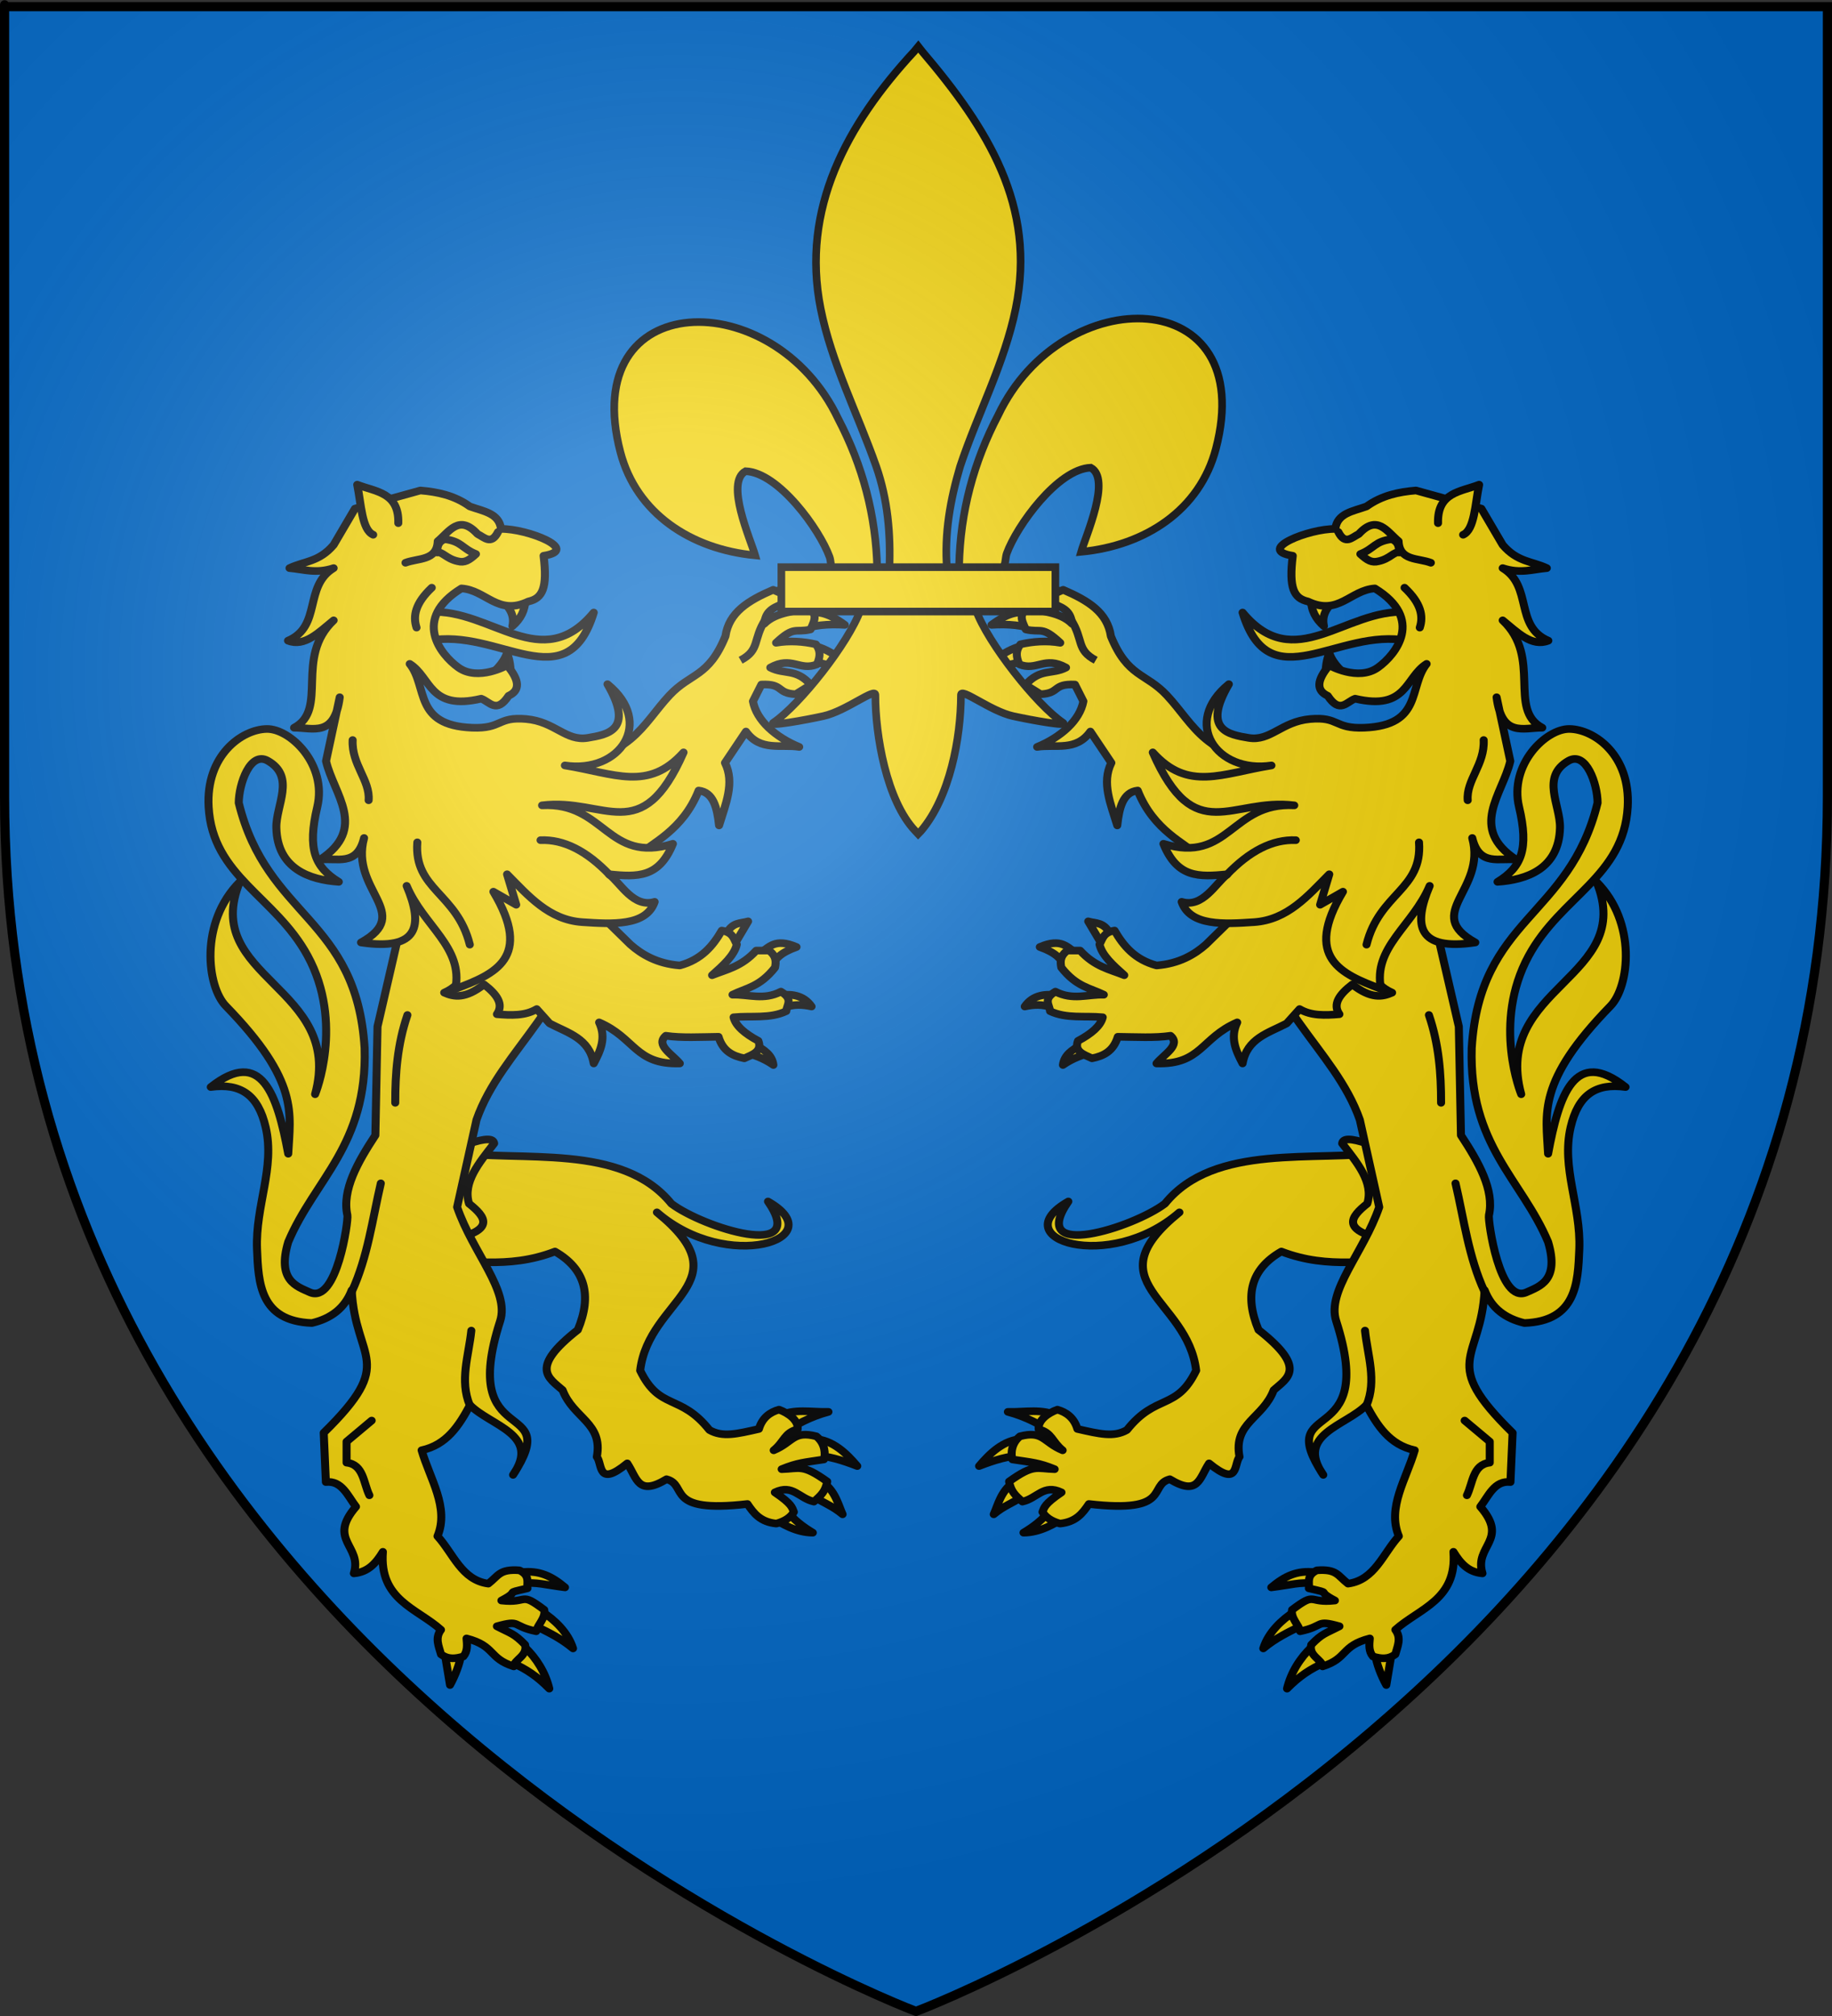 <?xml version="1.0" encoding="UTF-8" standalone="no"?>
<!-- Created with Inkscape (http://www.inkscape.org/) -->
<svg
   xmlns:svg="http://www.w3.org/2000/svg"
   xmlns="http://www.w3.org/2000/svg"
   xmlns:xlink="http://www.w3.org/1999/xlink"
   version="1.0"
   width="600"
   height="660"
   id="svg2">
  <rect width="100%" height="100%" fill="#333333" stroke="none"/>
  <defs
     id="defs6">
    <linearGradient
       id="linearGradient2893">
      <stop
         style="stop-color:#ffffff;stop-opacity:0.314"
         offset="0"
         id="stop2895" />
      <stop
         style="stop-color:#ffffff;stop-opacity:0.251"
         offset="0.19"
         id="stop2897" />
      <stop
         style="stop-color:#6b6b6b;stop-opacity:0.125"
         offset="0.6"
         id="stop2901" />
      <stop
         style="stop-color:#000000;stop-opacity:0.125"
         offset="1"
         id="stop2899" />
    </linearGradient>
    <radialGradient
       cx="221.445"
       cy="226.331"
       r="300"
       fx="221.445"
       fy="226.331"
       id="radialGradient3163"
       xlink:href="#linearGradient2893"
       gradientUnits="userSpaceOnUse"
       gradientTransform="matrix(1.353,0,0,1.349,-77.629,-85.747)" />
  </defs>
  <g
     style="display:inline"
     id="layer3">
    <path
       d="M 300,658.5 C 300,658.5 598.5,546.18 598.5,260.728 C 598.5,-24.723 598.5,2.176 598.5,2.176 L 1.5,2.176 L 1.5,260.728 C 1.5,546.18 300,658.5 300,658.5 z "
       style="fill:#0169c9;fill-opacity:1;fill-rule:evenodd;stroke:none;stroke-width:1px;stroke-linecap:butt;stroke-linejoin:miter;stroke-opacity:1"
       id="path2855" />
  </g>
  <g
     id="layer4">
    <g
       transform="matrix(1.973,0,0,1.881,8.837,-89.592)"
       style="fill:#f2d207;stroke:#000000;stroke-width:1.329;stroke-miterlimit:4;stroke-dasharray:none;stroke-opacity:1;display:inline"
       id="g2633">
      <path
         d="M 215.415,165.827 C 215.662,164.317 215.487,163.23 216.173,161.281 C 216.884,163.372 218.321,164.373 219.456,165.827"
         style="fill:#f2d207;fill-rule:evenodd;stroke:#000000;stroke-width:1.329;stroke-linecap:round;stroke-linejoin:round;stroke-miterlimit:4;stroke-dasharray:none;stroke-opacity:1"
         id="path2476" />
      <path
         d="M 228.929,154.148 C 218.786,153.573 210.435,165.174 201.786,154.237 C 206.268,169.699 217.645,156.763 229.196,159.148 L 228.929,154.148 z "
         style="fill:#f2d207;fill-rule:evenodd;stroke:#000000;stroke-width:1.329;stroke-linecap:round;stroke-linejoin:round;stroke-miterlimit:4;stroke-dasharray:none;stroke-opacity:1"
         id="path3447" />
      <path
         d="M 213.142,151.937 C 213.157,153.845 213.928,155.375 215.289,156.609 C 214.769,154.142 216.384,152.957 217.435,151.432"
         style="fill:#f2d207;fill-rule:evenodd;stroke:#000000;stroke-width:1.329;stroke-linecap:round;stroke-linejoin:round;stroke-miterlimit:4;stroke-dasharray:none;stroke-opacity:1"
         id="path2474" />
      <path
         d="M 169.832,310.279 C 168.88,312.018 166.869,313.478 165.419,314.387 C 168.167,314.381 170.599,312.83 172.357,311.668 L 169.832,310.279 z "
         style="fill:#f2d207;fill-rule:evenodd;stroke:#000000;stroke-width:1.329;stroke-linecap:round;stroke-linejoin:round;stroke-miterlimit:4;stroke-dasharray:none;stroke-opacity:1"
         id="path3534" />
      <path
         d="M 163.711,305.673 C 161.678,307.123 161.159,309.625 160.478,311.189 C 162.207,309.678 163.597,309.262 165.35,308.027 L 163.711,305.673 z "
         style="fill:#f2d207;fill-rule:evenodd;stroke:#000000;stroke-width:1.329;stroke-linecap:round;stroke-linejoin:round;stroke-miterlimit:4;stroke-dasharray:none;stroke-opacity:1"
         id="path3532" />
      <path
         d="M 165.207,298.064 C 162.092,298.232 159.81,300.605 158.042,302.793 C 160.638,301.74 162.9,301.014 165.333,300.941 C 167.021,300.012 165.122,298.34 165.207,298.064 z "
         style="fill:#f2d207;fill-rule:evenodd;stroke:#000000;stroke-width:1.329;stroke-linecap:round;stroke-linejoin:round;stroke-miterlimit:4;stroke-dasharray:none;stroke-opacity:1"
         id="path3530" />
      <path
         d="M 171.221,294.116 C 168.469,292.726 165.739,293.439 162.824,293.359 C 165.895,294.219 168.29,295.619 170.526,297.147 L 171.221,294.116 z "
         style="fill:#f2d207;fill-rule:evenodd;stroke:#000000;stroke-width:1.329;stroke-linecap:round;stroke-linejoin:round;stroke-miterlimit:4;stroke-dasharray:none;stroke-opacity:1"
         id="path3528" />
      <path
         d="M 225.643,248.154 C 213.819,249.922 197.143,246.467 188.899,257.12 C 183.638,261.307 165.998,267.134 172.862,256.741 C 161.973,263.24 179.609,269.297 191.298,258.635 C 176.799,270.968 192.663,273.541 194.076,286.161 C 190.84,293.18 187.439,290.116 182.585,296.516 C 180.399,297.824 178.068,297.214 174.367,296.334 C 173.809,294.346 172.478,293.396 171.04,292.977 C 169.529,293.531 167.766,294.826 167.938,296.389 C 170.191,297.017 170.114,298.52 171.915,300.051 C 168.663,298.626 168.698,296.563 164.825,297.619 C 163.286,298.938 163.344,300.802 163.571,301.638 C 166.829,302.168 167.941,302.194 170.59,303.334 C 167.545,303.258 167.176,302.371 163.027,305.483 C 163.331,307.189 164.023,307.879 165.237,308.978 C 167.701,308.426 168.732,305.874 171.726,307.375 C 168.824,309.436 168.883,310.017 168.569,310.784 C 169.088,311.682 170.002,312.382 171.473,312.804 C 174.149,312.529 175.246,310.991 176.272,309.395 C 190.161,311.079 186.045,306.075 189.708,305.084 C 194.455,308.097 194.588,304.912 196.222,302.324 C 201.203,306.601 200.321,302.434 201.273,301.187 C 200.214,295.235 205.168,294.511 206.955,289.571 C 209.241,287.446 212.551,285.769 204.43,279.09 C 202.025,273.045 203.214,268.469 208.218,265.453 C 216.257,268.694 222.781,266.632 230.062,267.221 L 225.643,248.154 z "
         style="fill:#f2d207;fill-rule:evenodd;stroke:#000000;stroke-width:1.329;stroke-linecap:round;stroke-linejoin:round;stroke-miterlimit:4;stroke-dasharray:none;stroke-opacity:1"
         id="path3524" />
      <path
         d="M 218.319,246.639 C 220.814,250.032 223.578,253.401 222.486,257.12 C 219.703,259.432 218.159,261.659 225.011,263.307 L 227.916,254.847 L 222.739,246.766 C 219.606,245.617 218.427,245.771 218.319,246.639 z "
         style="fill:#f2d207;fill-rule:evenodd;stroke:#000000;stroke-width:1.329;stroke-linecap:round;stroke-linejoin:round;stroke-miterlimit:4;stroke-dasharray:none;stroke-opacity:1"
         id="path3526" />
      <path
         d="M 213.774,321.264 C 210.834,320.92 208.823,321.915 206.552,323.908 C 209.965,323.456 211.34,322.931 213.647,323.238 L 213.774,321.264 z "
         style="fill:#f2d207;fill-rule:evenodd;stroke:#000000;stroke-width:1.329;stroke-linecap:round;stroke-linejoin:round;stroke-miterlimit:4;stroke-dasharray:none;stroke-opacity:1"
         id="path3536" />
      <path
         d="M 210.351,328.157 C 208.356,329.488 206.054,331.707 205.223,334.534 C 207.271,332.751 209.363,331.701 211.248,330.734 L 210.351,328.157 z "
         style="fill:#f2d207;fill-rule:evenodd;stroke:#000000;stroke-width:1.329;stroke-linecap:round;stroke-linejoin:round;stroke-miterlimit:4;stroke-dasharray:none;stroke-opacity:1"
         id="path3538" />
      <path
         d="M 213.268,334.27 C 211.303,336.207 209.801,338.751 209.165,341.53 C 211.241,339.316 213.049,338.119 215.289,337.048 L 213.268,334.27 z "
         style="fill:#f2d207;fill-rule:evenodd;stroke:#000000;stroke-width:1.329;stroke-linecap:round;stroke-linejoin:round;stroke-miterlimit:4;stroke-dasharray:none;stroke-opacity:1"
         id="path3540" />
      <path
         d="M 223.812,335.533 C 223.964,337.09 224.818,339.342 225.643,340.899 L 226.527,335.343 L 223.812,335.533 z "
         style="fill:#f2d207;fill-rule:evenodd;stroke:#000000;stroke-width:1.329;stroke-linecap:round;stroke-linejoin:round;stroke-miterlimit:4;stroke-dasharray:none;stroke-opacity:1"
         id="path3542" />
      <path
         d="M 201.607,202.719 C 204.898,222.99 217.067,230.016 221.25,242.541 L 224.464,257.719 C 221.851,265.712 215.711,272.295 217.321,277.541 C 224.352,300.444 206.662,290.626 215.179,304.326 C 210.518,297.282 218.919,295.806 222.321,292.184 C 224.155,295.768 226.204,299.107 230.357,300.041 C 228.98,305.026 225.739,310.012 227.722,314.997 C 225.102,318.006 223.71,322.653 219.286,323.255 C 217.58,321.882 217.456,320.678 214.114,320.942 C 212.288,321.852 212.931,323.16 212.782,324.071 C 217.075,325.106 213.662,324.305 217.114,326.195 C 212.547,326.745 214.13,324.542 210.005,327.815 C 209.705,329.203 211.163,330.488 211.334,331.547 C 215.487,330.661 213.742,329.475 217.864,330.681 C 215.573,331.935 215.031,331.888 213.187,333.888 C 212.709,335.84 215.004,336.475 215.065,337.657 C 219.3,336.254 218.062,334.108 222.9,332.793 C 222.807,333.906 222.695,335.023 223.428,335.929 C 224.688,336.316 225.875,336.517 227.135,335.563 C 227.513,334.139 228.181,332.715 227.143,331.291 C 231.126,327.536 237.419,326.091 236.786,317.719 C 237.887,319.602 239.176,321.25 241.607,321.469 C 240.17,316.651 246.073,315.702 241.25,309.862 C 242.642,307.953 243.599,305.282 246.25,305.576 L 246.607,297.005 C 234.371,284.422 241.361,284.545 241.964,272.184 C 243.109,275.322 245.407,277.116 248.571,277.898 C 257.198,277.572 257.455,270.91 257.679,265.041 C 257.966,257.478 254.66,250.916 256.25,243.791 C 257.5,238.191 260.398,236.103 265.357,236.826 C 256.908,229.805 254.309,238.211 252.5,248.434 C 252.177,241.452 250.579,235.939 262.857,222.719 C 265.983,219.354 267.275,208.21 260.536,201.112 C 267.118,217.859 243.167,219.346 248.036,238.076 C 248.036,238.076 243.178,225.737 249.286,213.969 C 254.679,203.578 265.059,200.209 265.714,188.076 C 266.2,179.09 260.211,174.582 256.071,174.505 C 252.144,174.429 246.011,180.702 247.679,188.076 C 249.346,195.448 248.081,198.556 244.107,201.112 C 248.906,200.763 254.299,198.879 254.473,191.709 C 254.568,187.798 251.222,182.83 255.893,180.041 C 258.8,178.304 260.695,184.056 260.714,187.362 C 256.024,207.428 241.174,207.285 239.821,230.041 C 239.342,246.99 248.106,252.846 252.5,263.791 C 254.41,270.523 251.077,271.51 248.929,272.541 C 244.428,274.7 242.494,260.013 242.679,259.148 C 243.614,254.76 240.946,249.862 238.036,245.219 L 237.679,226.291 L 233.393,206.826 L 234.464,185.934 L 201.607,202.719 z "
         style="fill:#f2d207;fill-rule:evenodd;stroke:#000000;stroke-width:1.329;stroke-linecap:round;stroke-linejoin:round;stroke-miterlimit:4;stroke-dasharray:none;stroke-opacity:1"
         id="path3453" />
      <path
         d="M 179.821,210.219 C 178.779,208.055 177.424,208.389 176.161,207.987 L 178.482,212.094 L 179.821,210.219 z "
         style="fill:#f2d207;fill-rule:evenodd;stroke:#000000;stroke-width:1.329;stroke-linecap:round;stroke-linejoin:round;stroke-miterlimit:4;stroke-dasharray:none;stroke-opacity:1"
         id="path2264" />
      <path
         d="M 174.375,213.701 C 172.699,212.517 171.754,210.821 168.125,212.451 C 170.831,213.463 171.57,214.475 172.589,216.023 L 174.375,213.701 z "
         style="fill:#f2d207;fill-rule:evenodd;stroke:#000000;stroke-width:1.329;stroke-linecap:round;stroke-linejoin:round;stroke-miterlimit:4;stroke-dasharray:none;stroke-opacity:1"
         id="path2266" />
      <path
         d="M 171.25,220.934 C 169.237,220.512 166.976,220.737 165.625,222.809 C 167.113,222.458 168.601,222.389 170.089,222.987 L 171.25,220.934 z "
         style="fill:#f2d207;fill-rule:evenodd;stroke:#000000;stroke-width:1.329;stroke-linecap:round;stroke-linejoin:round;stroke-miterlimit:4;stroke-dasharray:none;stroke-opacity:1"
         id="path2268" />
      <path
         d="M 174.911,229.505 C 173.531,230.348 172.179,231.213 171.964,232.987 C 173.584,231.805 175.375,231.137 177.232,230.666 L 174.911,229.505 z "
         style="fill:#f2d207;fill-rule:evenodd;stroke:#000000;stroke-width:1.329;stroke-linecap:round;stroke-linejoin:round;stroke-miterlimit:4;stroke-dasharray:none;stroke-opacity:1"
         id="path2270" />
      <path
         d="M 180.536,209.594 C 178.676,209.885 178.548,211.041 178.036,212.005 C 178.473,213.946 180.313,215.653 182.143,217.362 C 179.702,216.338 177.262,215.888 174.821,213.076 L 172.679,213.076 C 171.456,214.059 171.513,215.041 171.696,216.023 C 174.228,219.404 176.437,219.558 178.75,220.755 C 176.084,220.667 173.591,221.785 170.714,220.219 C 168.605,221.531 169.753,222.518 169.821,223.612 C 172.536,224.978 175.645,224.376 178.571,224.684 C 178.223,226.18 176.715,227.532 174.464,228.791 C 173.79,230.607 175.39,231.16 176.786,231.826 C 178.69,231.432 180.348,230.596 181.071,228.076 C 184.083,228.112 187.254,228.307 189.821,227.898 C 191.602,229.505 188.756,231.112 187.5,232.719 C 194.919,232.964 194.907,228.272 200.893,225.576 C 199.672,228.261 200.673,230.501 201.786,232.719 C 202.528,228.342 206.03,227.44 209.107,225.755 L 211.25,223.255 C 213.154,224.447 215.484,224.362 217.857,224.148 C 216.696,222.422 217.839,220.696 220,218.969 C 223.076,221.484 224.943,221.176 226.607,220.398 C 219.841,217.29 225.006,208.963 225,202.898 L 215,192.184 L 195.714,212.005 C 193.854,213.735 191.263,215.363 187.5,215.666 C 183.895,214.641 182.018,212.271 180.536,209.594 z "
         style="fill:#f2d207;fill-rule:evenodd;stroke:#000000;stroke-width:1.329;stroke-linecap:round;stroke-linejoin:round;stroke-miterlimit:4;stroke-dasharray:none;stroke-opacity:1"
         id="path2262" />
      <path
         d="M 165.852,159.819 C 163.864,160.312 160.82,161.552 159.611,164.288 C 162.216,163.549 164.282,162.92 166.113,162.636 L 165.852,159.819 z "
         style="fill:#f2d207;fill-rule:evenodd;stroke:#000000;stroke-width:1.329;stroke-linecap:round;stroke-linejoin:round;stroke-miterlimit:4;stroke-dasharray:none;stroke-opacity:1"
         id="path3249" />
      <path
         d="M 166.645,153.95 C 164.635,154.286 163.262,153.941 160.11,156.387 C 162.784,156.203 165.593,156.426 167.268,157.329 L 166.645,153.95 z "
         style="fill:#f2d207;fill-rule:evenodd;stroke:#000000;stroke-width:1.329;stroke-linecap:round;stroke-linejoin:round;stroke-miterlimit:4;stroke-dasharray:none;stroke-opacity:1"
         id="path3247" />
      <path
         d="M 172.353,151.008 C 170.574,149.759 168.456,150.063 166.408,150.044 C 169.116,151.038 169.818,151.763 171.252,153.139 L 172.353,151.008 z "
         style="fill:#f2d207;fill-rule:evenodd;stroke:#000000;stroke-width:1.329;stroke-linecap:round;stroke-linejoin:round;stroke-miterlimit:4;stroke-dasharray:none;stroke-opacity:1"
         id="path3245" />
      <path
         d="M 167.344,166.678 C 164.701,167.563 165.053,168.298 164.306,170.73 C 166.867,168.707 168.399,168.757 169.498,167.481 L 167.344,166.678 z "
         style="fill:#f2d207;fill-rule:evenodd;stroke:#000000;stroke-width:1.329;stroke-linecap:round;stroke-linejoin:round;stroke-miterlimit:4;stroke-dasharray:none;stroke-opacity:1"
         id="path4220" />
      <path
         d="M 179.923,158.36 C 182.726,165.544 185.691,164.702 189.2,168.633 C 193.778,173.762 195.585,179.9 208.036,180.487 L 203.929,203.969 L 194.286,196.469 C 192.349,194.429 187.025,192.251 184.375,185.219 C 181.94,185.504 181.299,188.182 180.982,191.291 C 179.91,187.598 178.341,183.863 180,180.398 L 176.518,174.951 C 174.133,178.463 170.706,177.116 167.679,177.63 C 171.602,175.946 174.762,173.032 175.357,169.684 L 173.958,166.774 C 170.187,166.591 171.519,168.307 168.257,168.455 L 165.757,166.827 C 168.181,163.906 170.172,165.085 172.478,163.821 C 168.948,161.748 167.577,164.486 164.732,163.255 C 164.104,161.796 164.168,160.775 164.911,159.773 C 166.916,159.283 169.285,159.087 171.518,159.505 C 168.431,156.487 168.38,157.821 165.804,157.184 C 165.013,155.44 164.604,154.366 166.339,153.523 C 168.036,154.059 171.471,154.069 173.482,156.201 C 173.268,154.213 172.384,153.52 170.357,152.719 C 170.826,150.551 169.876,151.303 172.004,150.284 C 176.169,152.168 179.346,154.219 179.923,158.36 z "
         style="fill:#f2d207;fill-rule:evenodd;stroke:#000000;stroke-width:1.329;stroke-linecap:round;stroke-linejoin:round;stroke-miterlimit:4;stroke-dasharray:none;stroke-opacity:1"
         id="path3243" />
      <path
         d="M 216.173,199.793 L 214.657,205.097 L 218.445,202.824 C 211.892,214.308 218.13,217.158 224.759,219.744 C 223.371,212.492 230.046,208.785 232.84,201.814 C 230.058,208.683 230.795,213.174 240.416,211.663 C 231.636,206.579 242.284,202.609 239.911,193.48 C 241.082,198.554 244.516,196.837 247.235,197.268 C 239.251,191.799 244.942,185.874 246.225,180.095 L 243.952,168.984 C 244.801,176.019 248.445,174.27 251.528,174.287 C 245.756,171.09 251.523,162.082 244.962,155.599 C 247.398,157.671 249.78,160.288 252.538,159.135 C 246.895,156.626 249.97,149.673 244.962,146.508 C 247.917,147.535 249.946,146.711 252.286,146.508 C 249.844,145.281 247.403,145.485 244.962,142.467 L 241.426,136.154 L 230.567,132.997 C 227.696,133.245 224.897,133.856 222.36,135.775 C 220.161,136.607 217.469,136.945 217.183,139.689 C 212.811,139.617 203.89,143.337 210.112,144.361 C 209.447,149.959 210.273,151.766 212.637,152.316 C 217.717,154.862 219.657,150.326 223.749,150.043 C 231.939,155.314 227.282,161.532 224.254,163.807 C 220.963,166.279 216.173,163.428 216.173,163.428 C 214.068,166.037 213.984,167.805 215.92,168.731 C 217.942,171.94 219.064,169.747 220.466,169.236 C 229.128,171.368 228.749,165.522 232.335,163.175 C 229.289,167.149 231.734,173.881 221.981,174.287 C 216.944,174.499 217.814,172.33 213.016,172.772 C 208.218,173.214 206.433,176.694 202.788,176.055 C 199.53,175.483 195.022,174.729 199.505,166.711 C 191.693,173.371 197.392,182.282 206.576,180.853 C 198.305,182.244 192.772,185.446 186.878,178.58 C 193.892,195.336 199.934,186.409 210.364,187.798 C 199.891,187.223 199.55,198.012 188.646,194.49 C 190.943,200.426 194.514,200.287 199.253,199.793 C 197.267,201.421 195.18,205.697 191.676,204.592 C 193.076,208.856 198.764,208.47 203.672,208.127 C 209.256,207.737 212.652,203.505 216.173,199.793 z "
         style="fill:#f2d207;fill-rule:evenodd;stroke:#000000;stroke-width:1.329;stroke-linecap:round;stroke-linejoin:round;stroke-miterlimit:4;stroke-dasharray:none;stroke-opacity:1"
         id="path2462" />
      <path
         d="M 199.126,199.92 C 202.956,195.707 206.787,193.694 210.617,193.859"
         style="fill:#f2d207;fill-rule:evenodd;stroke:#000000;stroke-width:1.329;stroke-linecap:round;stroke-linejoin:round;stroke-miterlimit:4;stroke-dasharray:none;stroke-opacity:1"
         id="path2464" />
      <path
         d="M 231.072,194.238 C 231.651,202.494 224.505,203.034 222.36,212.042"
         style="fill:#f2d207;fill-rule:evenodd;stroke:#000000;stroke-width:1.329;stroke-linecap:round;stroke-linejoin:round;stroke-miterlimit:4;stroke-dasharray:none;stroke-opacity:1"
         id="path2466" />
      <path
         d="M 241.805,176.434 C 242.009,180.685 238.888,183.421 239.154,186.914"
         style="fill:#f2d207;fill-rule:evenodd;stroke:#000000;stroke-width:1.329;stroke-linecap:round;stroke-linejoin:round;stroke-miterlimit:4;stroke-dasharray:none;stroke-opacity:1"
         id="path2468" />
      <path
         d="M 228.673,149.917 C 231.394,152.608 231.835,154.843 231.199,156.862"
         style="fill:#f2d207;fill-rule:evenodd;stroke:#000000;stroke-width:1.329;stroke-linecap:round;stroke-linejoin:round;stroke-miterlimit:4;stroke-dasharray:none;stroke-opacity:1"
         id="path2470" />
      <path
         d="M 234.229,138.679 C 234.089,133.311 238.009,133.222 241.048,131.987 C 240.393,135.349 240.292,139.819 238.396,140.7"
         style="fill:#f2d207;fill-rule:evenodd;stroke:#000000;stroke-width:1.329;stroke-linecap:round;stroke-linejoin:round;stroke-miterlimit:4;stroke-dasharray:none;stroke-opacity:1"
         id="path2472" />
      <path
         d="M 217.679,140.219 C 218.81,142.559 219.94,141.158 221.071,140.576 C 224.124,137.082 225.752,140.143 227.679,141.826 C 227.818,145.271 230.946,144.731 233.036,145.576"
         style="fill:#f2d207;fill-rule:evenodd;stroke:#000000;stroke-width:1.329;stroke-linecap:round;stroke-linejoin:round;stroke-miterlimit:4;stroke-dasharray:none;stroke-opacity:1"
         id="path3449" />
      <path
         d="M 221.339,144.059 C 222.5,145.171 223.214,145.622 224.375,145.309 C 226.258,144.874 226.921,143.598 227.768,143.791 C 227.767,142.85 227.687,141.942 226.518,141.469 C 223.667,141.862 223.695,143.081 221.339,144.059 z "
         style="fill:#f2d207;fill-opacity:1;fill-rule:evenodd;stroke:#000000;stroke-width:1.329;stroke-linecap:round;stroke-linejoin:round;stroke-miterlimit:4;stroke-dasharray:none;stroke-opacity:1"
         id="path3451" />
      <path
         d="M 237.133,253.584 C 238.539,259.904 239.299,266.385 241.932,272.398"
         style="fill:#f2d207;fill-rule:evenodd;stroke:#000000;stroke-width:1.329;stroke-linecap:round;stroke-linejoin:round;stroke-miterlimit:4;stroke-dasharray:none;stroke-opacity:1"
         id="path3516" />
      <path
         d="M 222.36,292.222 C 224.081,287.887 222.534,283.552 222.107,279.217"
         style="fill:#f2d207;fill-rule:evenodd;stroke:#000000;stroke-width:1.329;stroke-linecap:round;stroke-linejoin:round;stroke-miterlimit:4;stroke-dasharray:none;stroke-opacity:1"
         id="path3518" />
      <path
         d="M 238.649,294.874 L 242.815,298.536 L 242.815,302.198 C 239.984,302.523 240.03,305.726 239.027,307.88"
         style="fill:#f2d207;fill-rule:evenodd;stroke:#000000;stroke-width:1.329;stroke-linecap:round;stroke-linejoin:round;stroke-miterlimit:4;stroke-dasharray:none;stroke-opacity:1"
         id="path3520" />
      <path
         d="M 232.714,224.29 C 234.374,229.382 234.746,234.475 234.734,239.568"
         style="fill:#f2d207;fill-rule:evenodd;stroke:#000000;stroke-width:1.329;stroke-linecap:round;stroke-linejoin:round;stroke-miterlimit:4;stroke-dasharray:none;stroke-opacity:1"
         id="path3522" />
      <path
         d="M 173.27,155.436 C 175.438,158.96 174.123,160.728 177.408,162.544"
         style="fill:#f2d207;fill-rule:evenodd;stroke:#000000;stroke-width:1.329;stroke-linecap:butt;stroke-linejoin:miter;stroke-miterlimit:4;stroke-dasharray:none;stroke-opacity:1"
         id="path4248" />
    </g>
    <use
       transform="matrix(-1,0,0,1,601.418,0)"
       id="use4371"
       x="0"
       y="0"
       width="600"
       height="660"
       xlink:href="#g2633" />
    <g
       id="g3353">
      <path
         d="M 314.124,185.082 C 314.526,167.591 318.853,151.335 326.909,135.93 C 348.001,91.556 412.425,92.615 398.224,146.887 C 392.991,166.885 375.213,178.638 354.094,180.654 C 355.618,175.385 364.003,156.757 357.235,153.112 C 346.412,153.521 332.972,172.226 329.74,181.145 C 329.274,182.426 329.404,183.906 328.883,185.165"
         style="fill:#f2d207;fill-opacity:1;fill-rule:evenodd;stroke:#000000;stroke-width:2.5;stroke-linecap:butt;stroke-linejoin:miter;stroke-miterlimit:4;stroke-dasharray:none;stroke-opacity:1;display:inline"
         id="path1876" />
      <path
         d="M 287.294,186.238 C 286.892,168.747 282.565,152.491 274.509,137.086 C 253.416,92.712 188.993,93.772 203.194,148.043 C 208.427,168.041 226.204,179.795 247.324,181.811 C 245.799,176.541 237.415,157.913 244.183,154.269 C 255.006,154.678 268.446,173.382 271.678,182.302 C 272.144,183.582 272.014,185.062 272.535,186.322"
         style="fill:#f2d207;fill-opacity:1;fill-rule:evenodd;stroke:#000000;stroke-width:2.5;stroke-linecap:butt;stroke-linejoin:miter;stroke-miterlimit:4;stroke-dasharray:none;stroke-opacity:1"
         id="path1902" />
      <path
         d="M 299.462,16.784 C 277.241,40.737 262.321,68.435 268.753,100.92 C 272.301,118.841 280.904,135.44 286.97,152.705 C 290.763,163.537 291.733,174.852 291.284,186.237 L 310.137,186.237 C 309.234,174.768 311.212,163.653 314.451,152.705 C 320.231,135.332 329.025,118.855 332.668,100.92 C 339.48,67.388 323.491,42.099 302.056,16.89 L 300.746,15.219 L 299.462,16.784 z "
         style="fill:#f2d207;fill-opacity:1;fill-rule:nonzero;stroke:#000000;stroke-width:2.5;stroke-linecap:butt;stroke-linejoin:miter;stroke-miterlimit:4;stroke-dasharray:none;stroke-opacity:1"
         id="path3734" />
      <path
         d="M 281.88,199.514 C 277.938,210.561 261.868,230.792 253.332,236.558 C 251.118,238.054 263.914,235.697 269.644,234.441 C 277.158,232.794 286.926,224.787 286.697,227.613 C 286.675,240.553 290.313,262.145 299.797,272.067 L 300.696,273.023 L 301.624,272.067 C 311.103,261.009 314.677,241.566 314.724,227.613 C 314.495,224.787 324.263,232.794 331.777,234.441 C 337.507,235.697 350.303,238.054 348.089,236.558 C 339.553,230.792 323.491,210.561 319.55,199.514 L 281.88,199.514 z "
         style="fill:#f2d207;fill-opacity:1;fill-rule:evenodd;stroke:#000000;stroke-width:2.5;stroke-linecap:butt;stroke-linejoin:miter;stroke-miterlimit:4;stroke-dasharray:none;stroke-opacity:1"
         id="path6395" />
      <rect
         width="89.741"
         height="14.54"
         x="255.91"
         y="185.675"
         style="fill:#f2d207;fill-opacity:1;stroke:#000000;stroke-width:2.5;stroke-miterlimit:4;stroke-dasharray:none;stroke-opacity:1"
         id="rect4623" />
    </g>
  </g>
  <g
     id="layer2">
    <path
       d="M 300,658.5 C 300,658.5 598.5,546.18 598.5,260.728 C 598.5,-24.723 598.5,2.176 598.5,2.176 L 1.5,2.176 L 1.5,260.728 C 1.5,546.18 300,658.5 300,658.5 z "
       style="opacity:1;fill:url(#radialGradient3163);fill-opacity:1;fill-rule:evenodd;stroke:none;stroke-width:1px;stroke-linecap:butt;stroke-linejoin:miter;stroke-opacity:1"
       id="path2875" />
  </g>
  <g
     id="layer1">
    <path
       d="M 300,658.5 C 300,658.5 1.5,546.18 1.5,260.728 C 1.5,-24.723 1.5,2.176 1.5,2.176 L 598.5,2.176 L 598.5,260.728 C 598.5,546.18 300,658.5 300,658.5 z "
       style="opacity:1;fill:none;fill-opacity:1;fill-rule:evenodd;stroke:#000000;stroke-width:3;stroke-linecap:butt;stroke-linejoin:miter;stroke-miterlimit:4;stroke-dasharray:none;stroke-opacity:1"
       id="path1411" />
  </g>
</svg>
